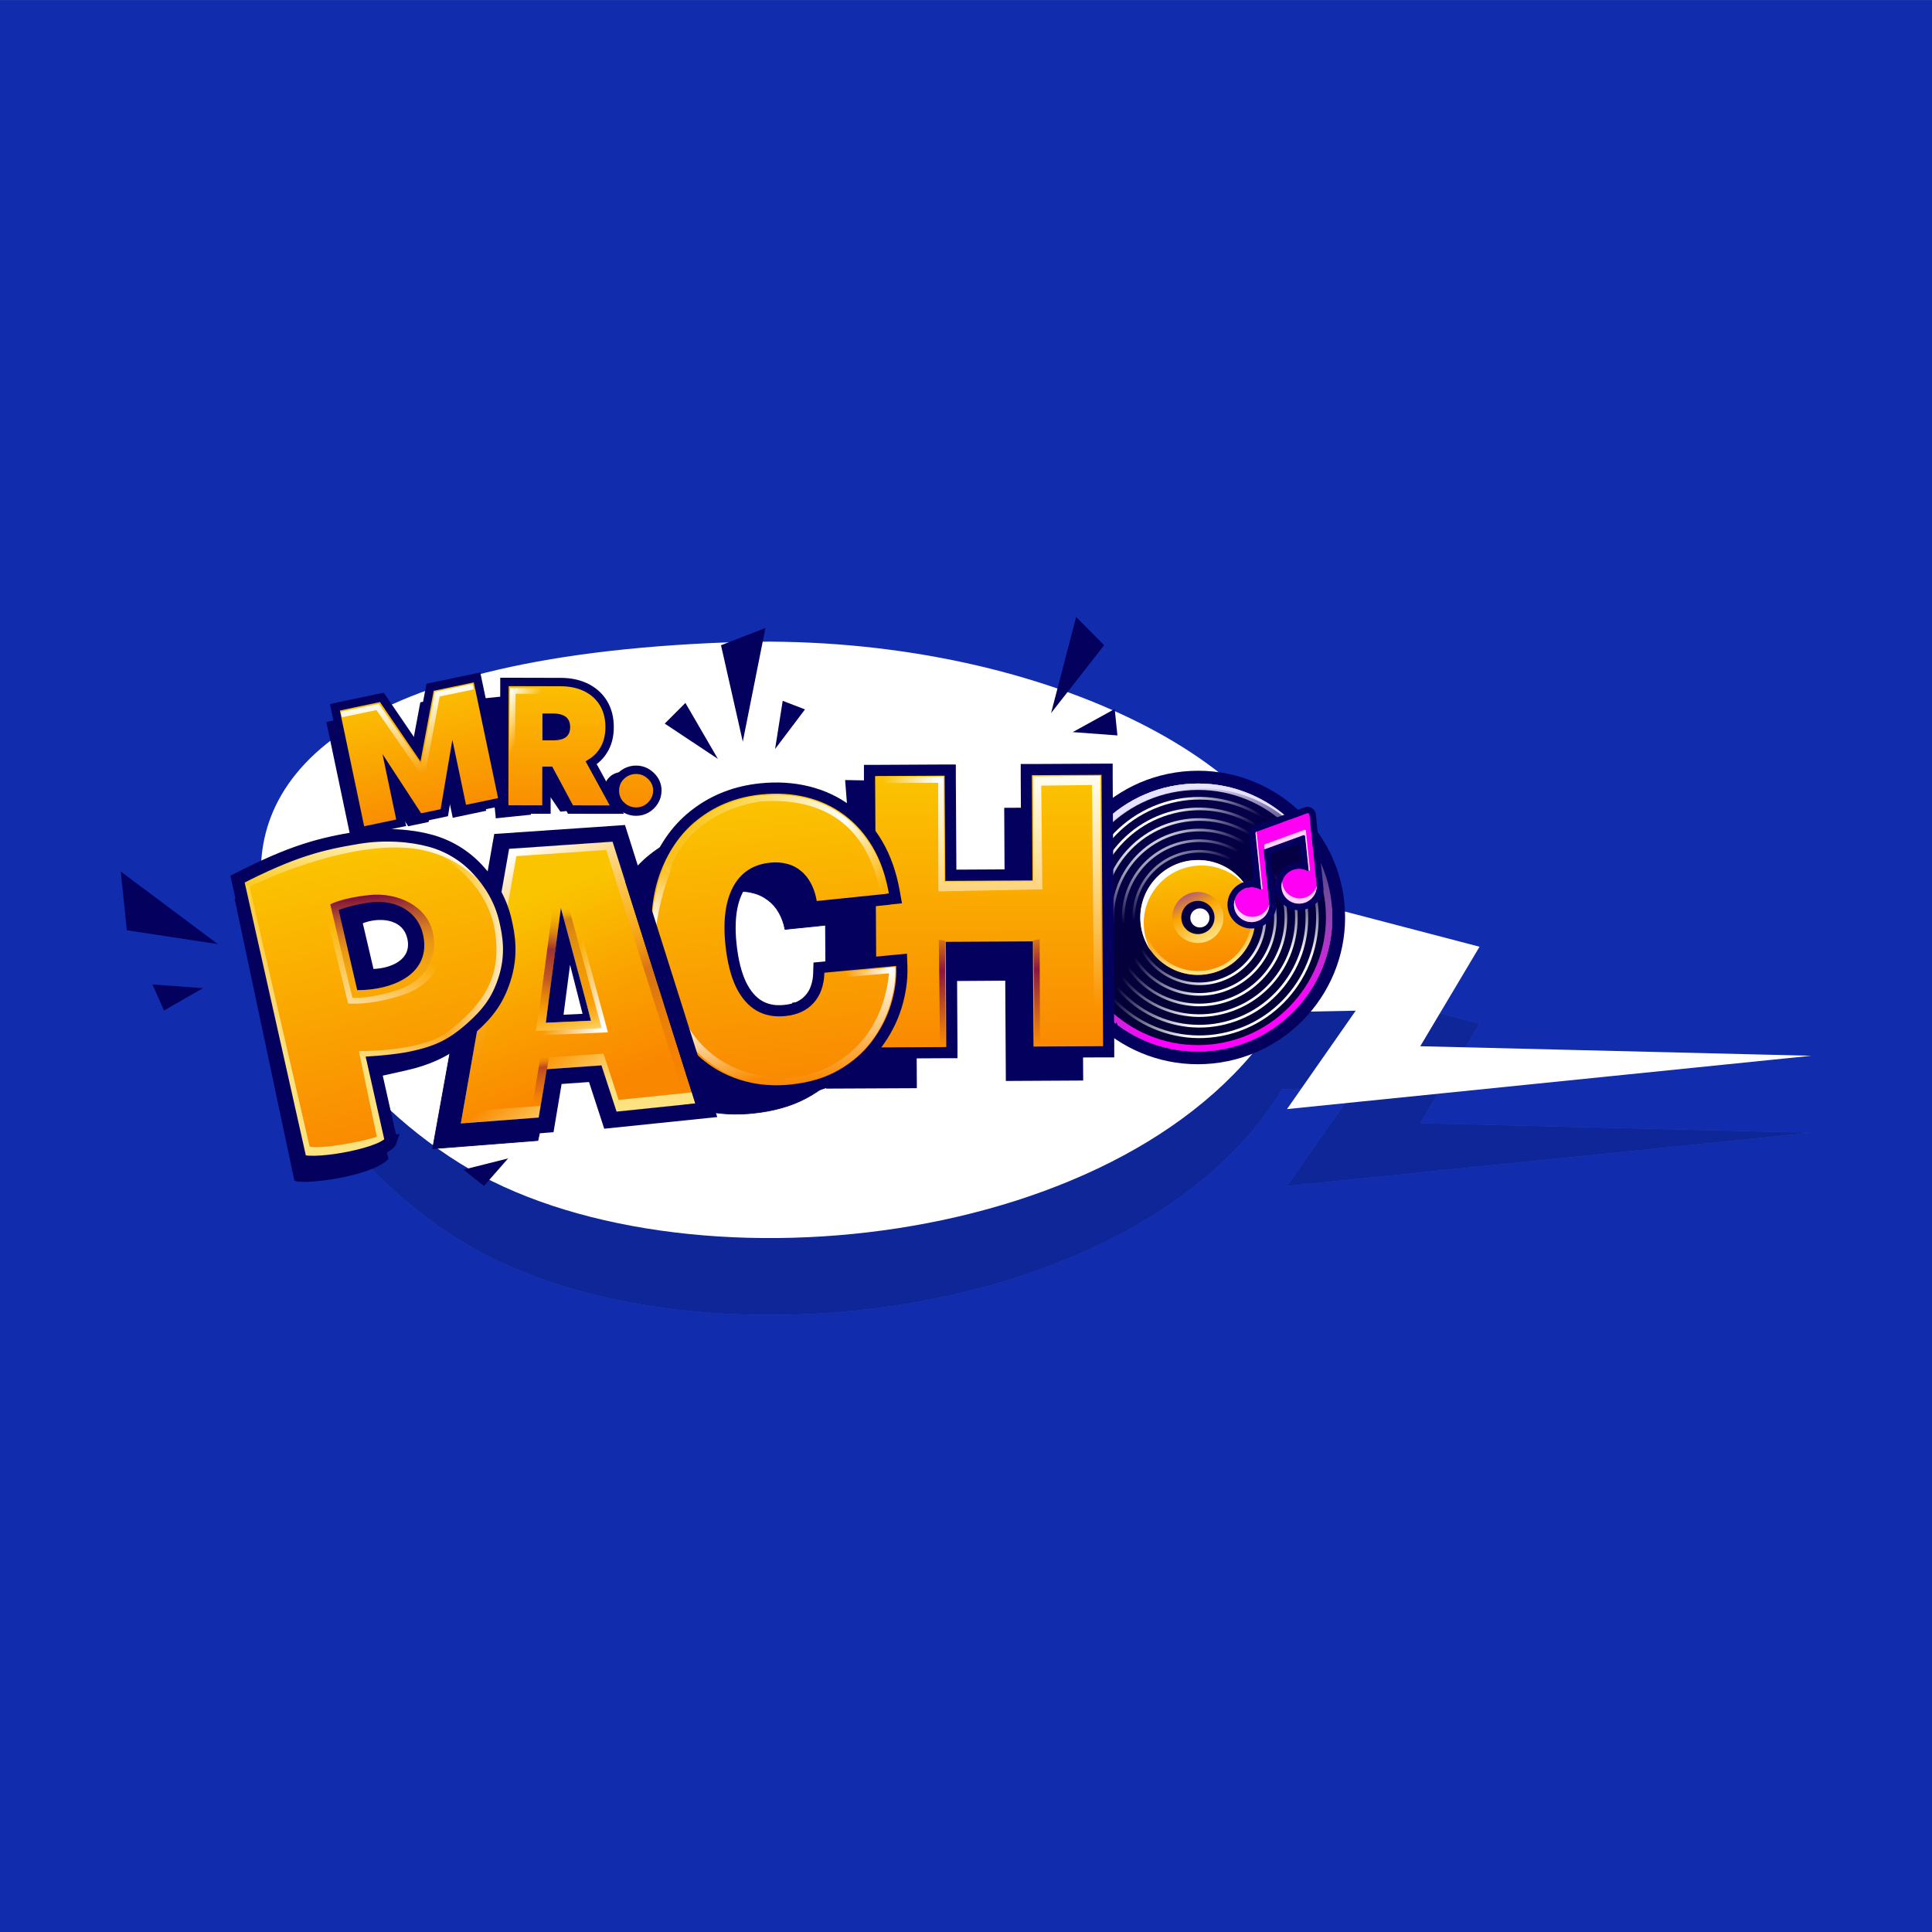 <?xml version="1.0" encoding="UTF-8"?>
<svg id="Layer_1" data-name="Layer 1" xmlns="http://www.w3.org/2000/svg" xmlns:xlink="http://www.w3.org/1999/xlink" viewBox="0 0 320 320">
  <rect x="0" y="0" width="320" height="320" fill="#808080" stroke="none"/>
  <defs>
    <style>
      .cls-1 {
        fill: url(#linear-gradient-3);
      }

      .cls-1, .cls-2, .cls-3, .cls-4, .cls-5, .cls-6, .cls-7, .cls-8, .cls-9, .cls-10, .cls-11, .cls-12, .cls-13, .cls-14, .cls-15, .cls-16, .cls-17, .cls-18, .cls-19, .cls-20, .cls-21, .cls-22, .cls-23, .cls-24, .cls-25, .cls-26, .cls-27, .cls-28 {
        fill-rule: evenodd;
      }

      .cls-2 {
        fill: url(#linear-gradient-6);
      }

      .cls-3, .cls-29 {
        fill: #fff;
      }

      .cls-4 {
        fill: url(#radial-gradient);
      }

      .cls-30 {
        stroke: url(#linear-gradient-26);
      }

      .cls-30, .cls-31 {
        stroke-width: .93px;
      }

      .cls-30, .cls-31, .cls-32, .cls-33, .cls-34, .cls-35 {
        fill: none;
      }

      .cls-31 {
        stroke: url(#linear-gradient-27);
      }

      .cls-36 {
        fill: url(#linear-gradient-5);
      }

      .cls-37 {
        fill: url(#linear-gradient-4);
      }

      .cls-38 {
        fill: url(#linear-gradient-2);
      }

      .cls-5 {
        fill: url(#radial-gradient-11);
      }

      .cls-6 {
        fill: url(#radial-gradient-10);
      }

      .cls-7 {
        fill: url(#radial-gradient-12);
      }

      .cls-39, .cls-40, .cls-41, .cls-42, .cls-28 {
        fill: #04005e;
      }

      .cls-8 {
        fill: #01001f;
      }

      .cls-32 {
        stroke-width: 2.07px;
      }

      .cls-32, .cls-43, .cls-44, .cls-45, .cls-40, .cls-46, .cls-34, .cls-35, .cls-41, .cls-42 {
        stroke: #04005e;
      }

      .cls-9 {
        fill: url(#linear-gradient-19);
        fill-opacity: .5;
      }

      .cls-43 {
        fill: url(#linear-gradient-25);
        stroke-miterlimit: 16;
      }

      .cls-43, .cls-33, .cls-46 {
        stroke-width: 1.39px;
      }

      .cls-47 {
        fill: url(#linear-gradient);
      }

      .cls-48 {
        fill: #ffd0fe;
      }

      .cls-49 {
        fill: #112dad;
      }

      .cls-44 {
        fill: url(#linear-gradient-8);
      }

      .cls-44, .cls-45 {
        stroke-width: 1.85px;
      }

      .cls-45 {
        fill: url(#linear-gradient-7);
      }

      .cls-10 {
        fill: url(#linear-gradient-18);
      }

      .cls-10, .cls-11 {
        fill-opacity: .3;
      }

      .cls-11 {
        fill: url(#linear-gradient-16);
      }

      .cls-50 {
        fill: #ff00f5;
      }

      .cls-40, .cls-35 {
        stroke-width: .12px;
      }

      .cls-51 {
        fill: url(#radial-gradient-14);
      }

      .cls-52 {
        fill: url(#radial-gradient-13);
      }

      .cls-33 {
        stroke: url(#linear-gradient-9);
      }

      .cls-46 {
        fill: url(#linear-gradient-24);
      }

      .cls-53 {
        fill: url(#linear-gradient-10);
      }

      .cls-54 {
        fill: url(#linear-gradient-11);
      }

      .cls-55 {
        fill: url(#linear-gradient-12);
      }

      .cls-56 {
        fill: url(#linear-gradient-13);
      }

      .cls-57 {
        fill: url(#linear-gradient-21);
      }

      .cls-58 {
        fill: url(#linear-gradient-20);
      }

      .cls-59 {
        fill: url(#linear-gradient-28);
      }

      .cls-60 {
        fill: url(#linear-gradient-32);
      }

      .cls-61 {
        fill: url(#linear-gradient-31);
      }

      .cls-62 {
        fill: url(#linear-gradient-30);
      }

      .cls-63 {
        fill: url(#linear-gradient-34);
      }

      .cls-64 {
        fill: url(#linear-gradient-29);
      }

      .cls-34 {
        stroke-width: .1px;
      }

      .cls-12 {
        fill: url(#linear-gradient-14);
      }

      .cls-13 {
        fill: url(#linear-gradient-22);
      }

      .cls-14 {
        fill: url(#linear-gradient-23);
      }

      .cls-15 {
        fill: url(#linear-gradient-35);
      }

      .cls-16 {
        fill: url(#linear-gradient-17);
      }

      .cls-17 {
        fill: url(#linear-gradient-36);
      }

      .cls-18 {
        fill: url(#linear-gradient-33);
      }

      .cls-19 {
        fill: url(#linear-gradient-15);
      }

      .cls-65 {
        opacity: .15;
      }

      .cls-66 {
        fill: #e5e3ff;
      }

      .cls-20 {
        fill: url(#radial-gradient-7);
      }

      .cls-21 {
        fill: url(#radial-gradient-5);
      }

      .cls-22 {
        fill: url(#radial-gradient-6);
      }

      .cls-23 {
        fill: url(#radial-gradient-4);
      }

      .cls-24 {
        fill: url(#radial-gradient-8);
      }

      .cls-25 {
        fill: url(#radial-gradient-9);
      }

      .cls-26 {
        fill: url(#radial-gradient-3);
      }

      .cls-27 {
        fill: url(#radial-gradient-2);
      }

      .cls-41 {
        stroke-width: .23px;
      }

      .cls-42 {
        stroke-width: .63px;
      }
    </style>
    <linearGradient id="linear-gradient" x1="196.14" y1="1672.11" x2="200.7" y2="1627.96" gradientTransform="translate(0 1802) scale(1 -1)" gradientUnits="userSpaceOnUse">
      <stop offset="0" stop-color="#05004a"/>
      <stop offset="1" stop-color="#030033"/>
    </linearGradient>
    <linearGradient id="linear-gradient-2" x1="197.43" y1="1659.49" x2="199.38" y2="1640.58" gradientTransform="translate(0 1802) scale(1 -1)" gradientUnits="userSpaceOnUse">
      <stop offset="0" stop-color="#fac400"/>
      <stop offset=".49" stop-color="#faa500"/>
      <stop offset="1" stop-color="#fa8700"/>
    </linearGradient>
    <linearGradient id="linear-gradient-3" x1="196.08" y1="1659.05" x2="200.32" y2="1642.59" gradientTransform="translate(0 1802) scale(1 -1)" gradientUnits="userSpaceOnUse">
      <stop offset=".58" stop-color="#fde280" stop-opacity="0"/>
      <stop offset="1" stop-color="#fde280"/>
    </linearGradient>
    <linearGradient id="linear-gradient-4" x1="195.57" y1="1655.71" x2="200.29" y2="1646.28" gradientTransform="translate(0 1802) scale(1 -1)" gradientUnits="userSpaceOnUse">
      <stop offset="0" stop-color="#832cc8"/>
      <stop offset=".48" stop-color="#faa501"/>
      <stop offset="1" stop-color="#fee280"/>
    </linearGradient>
    <radialGradient id="radial-gradient" cx="386.12" cy="1059.9" fx="386.12" fy="1059.9" r="1.19" gradientTransform="translate(60513.88 -16162.73) rotate(-121.92) scale(46.67 -56.44)" gradientUnits="userSpaceOnUse">
      <stop offset=".22" stop-color="#fff"/>
      <stop offset=".45" stop-color="#fff" stop-opacity="0"/>
    </radialGradient>
    <radialGradient id="radial-gradient-2" cx="355.9" cy="1061.9" fx="355.9" fy="1061.9" r="1.19" gradientTransform="translate(-60637.3 17085.46) rotate(58.93) scale(47.38 -57.3)" xlink:href="#radial-gradient"/>
    <radialGradient id="radial-gradient-3" cx="386.12" fx="386.12" r="1.19" xlink:href="#radial-gradient"/>
    <radialGradient id="radial-gradient-4" cx="355.9" cy="1061.9" fx="355.9" fy="1061.9" r="1.19" gradientTransform="translate(-60637.3 17085.46) rotate(58.93) scale(47.38 -57.3)" xlink:href="#radial-gradient"/>
    <radialGradient id="radial-gradient-5" cx="386.12" fx="386.12" r="1.19" xlink:href="#radial-gradient"/>
    <radialGradient id="radial-gradient-6" cx="355.9" cy="1061.9" fx="355.9" fy="1061.9" r="1.19" gradientTransform="translate(-60637.3 17085.46) rotate(58.93) scale(47.38 -57.3)" xlink:href="#radial-gradient"/>
    <radialGradient id="radial-gradient-7" cx="386.12" cy="1059.9" fx="386.12" fy="1059.9" r="1.19" xlink:href="#radial-gradient"/>
    <radialGradient id="radial-gradient-8" cx="355.9" cy="1061.9" fx="355.9" fy="1061.9" r="1.19" gradientTransform="translate(-60637.3 17085.46) rotate(58.93) scale(47.38 -57.3)" xlink:href="#radial-gradient"/>
    <radialGradient id="radial-gradient-9" cy="1059.9" fy="1059.9" r="1.19" xlink:href="#radial-gradient"/>
    <radialGradient id="radial-gradient-10" cx="355.9" cy="1061.9" fx="355.9" fy="1061.9" r="1.19" gradientTransform="translate(-60637.3 17085.46) rotate(58.93) scale(47.38 -57.3)" xlink:href="#radial-gradient"/>
    <radialGradient id="radial-gradient-11" cx="386.12" fx="386.12" r="1.19" xlink:href="#radial-gradient"/>
    <radialGradient id="radial-gradient-12" cx="355.9" cy="1061.9" fx="355.9" fy="1061.9" r="1.19" gradientTransform="translate(-60637.3 17085.46) rotate(58.93) scale(47.38 -57.3)" xlink:href="#radial-gradient"/>
    <linearGradient id="linear-gradient-5" x1="198.13" y1="1652.77" x2="198.69" y2="1647.3" xlink:href="#linear-gradient"/>
    <linearGradient id="linear-gradient-6" x1="193" y1="1671.07" x2="202.89" y2="1632.67" gradientTransform="translate(0 1802) scale(1 -1)" gradientUnits="userSpaceOnUse">
      <stop offset="0" stop-color="#e5e3ff"/>
      <stop offset=".27" stop-color="#dac9f5" stop-opacity=".37"/>
      <stop offset=".49" stop-color="#c9a2e7" stop-opacity=".44"/>
      <stop offset="1" stop-color="#f0f"/>
    </linearGradient>
    <linearGradient id="linear-gradient-7" x1="163.7" y1="1674.01" x2="163.96" y2="1628.11" gradientTransform="translate(0 1802) scale(1 -1)" gradientUnits="userSpaceOnUse">
      <stop offset="0" stop-color="#fbc401"/>
      <stop offset="1" stop-color="#fa8901"/>
    </linearGradient>
    <linearGradient id="linear-gradient-8" x1="125.52" y1="1670.19" x2="130.45" y2="1622.41" xlink:href="#linear-gradient-7"/>
    <linearGradient id="linear-gradient-9" x1="119.04" y1="1634.72" x2="121.75" y2="1622.4" gradientTransform="translate(0 1802) scale(1 -1)" gradientUnits="userSpaceOnUse">
      <stop offset="0" stop-color="#fff"/>
      <stop offset="1" stop-color="#fff" stop-opacity="0"/>
    </linearGradient>
    <linearGradient id="linear-gradient-10" x1="143.99" y1="1651.08" x2="113.71" y2="1669.04" gradientTransform="translate(0 1802) scale(1 -1)" gradientUnits="userSpaceOnUse">
      <stop offset="0" stop-color="#fff" stop-opacity="0"/>
      <stop offset=".32" stop-color="#fff"/>
      <stop offset="1" stop-color="#fff" stop-opacity="0"/>
    </linearGradient>
    <linearGradient id="linear-gradient-11" x1="138.29" y1="1640.71" x2="140.07" y2="1623.46" xlink:href="#linear-gradient-9"/>
    <linearGradient id="linear-gradient-12" x1="147.35" y1="1641.22" x2="140.02" y2="1640.67" xlink:href="#linear-gradient-9"/>
    <linearGradient id="linear-gradient-13" x1="107.48" y1="1649.3" x2="111.76" y2="1658.72" xlink:href="#linear-gradient-9"/>
    <linearGradient id="linear-gradient-14" x1="82.07" y1="1657.91" x2="97.8" y2="1614.97" gradientTransform="translate(0 1802) scale(1 -1)" gradientUnits="userSpaceOnUse">
      <stop offset=".14" stop-color="#fac400"/>
      <stop offset=".48" stop-color="#faa500"/>
      <stop offset=".86" stop-color="#fa8700"/>
    </linearGradient>
    <linearGradient id="linear-gradient-15" x1="93.43" y1="1643.22" x2="102.82" y2="1639.25" gradientTransform="translate(0 1802) scale(1 -1)" gradientUnits="userSpaceOnUse">
      <stop offset=".14" stop-color="#fff" stop-opacity="0"/>
      <stop offset="1" stop-color="#fff"/>
    </linearGradient>
    <linearGradient id="linear-gradient-16" x1="103.48" y1="1651.58" x2="115.76" y2="1618.42" gradientTransform="translate(0 1802) scale(1 -1)" gradientUnits="userSpaceOnUse">
      <stop offset="0" stop-color="#fba201" stop-opacity="0"/>
      <stop offset=".3" stop-color="#7a0049"/>
      <stop offset="1" stop-color="#fa8701" stop-opacity="0"/>
    </linearGradient>
    <linearGradient id="linear-gradient-17" x1="91.84" y1="1651.65" x2="90.12" y2="1632.49" gradientTransform="translate(0 1802) scale(1 -1)" gradientUnits="userSpaceOnUse">
      <stop offset="0" stop-color="#fba201" stop-opacity="0"/>
      <stop offset=".36" stop-color="#7a0049" stop-opacity=".72"/>
      <stop offset=".62" stop-color="#8b1240" stop-opacity=".52"/>
      <stop offset="1" stop-color="#fa8701" stop-opacity="0"/>
    </linearGradient>
    <linearGradient id="linear-gradient-18" x1="94.99" y1="1651.7" x2="97.13" y2="1632.38" gradientTransform="translate(0 1802) scale(1 -1)" gradientUnits="userSpaceOnUse">
      <stop offset="0" stop-color="#fba201" stop-opacity="0"/>
      <stop offset=".09" stop-color="#7a0049"/>
      <stop offset="1" stop-color="#fa8701" stop-opacity="0"/>
    </linearGradient>
    <linearGradient id="linear-gradient-19" x1="88.83" y1="1627.18" x2="89.98" y2="1616.51" gradientTransform="translate(0 1802) scale(1 -1)" gradientUnits="userSpaceOnUse">
      <stop offset="0" stop-color="#fba201" stop-opacity="0"/>
      <stop offset=".19" stop-color="#7a0049"/>
      <stop offset=".54" stop-color="#b0392b" stop-opacity=".57"/>
      <stop offset=".81" stop-color="#fa8701" stop-opacity="0"/>
    </linearGradient>
    <linearGradient id="linear-gradient-20" x1="81.09" y1="1619.56" x2="88.2" y2="1611.26" gradientTransform="translate(0 1802) scale(1 -1)" gradientUnits="userSpaceOnUse">
      <stop offset="0" stop-color="#fde280" stop-opacity="0"/>
      <stop offset="1" stop-color="#fde280"/>
    </linearGradient>
    <linearGradient id="linear-gradient-21" x1="95.19" y1="1631.63" x2="102.29" y2="1623.33" xlink:href="#linear-gradient-20"/>
    <linearGradient id="linear-gradient-22" x1="78.63" y1="1656.8" x2="100.69" y2="1619.14" gradientTransform="translate(0 1802) scale(1 -1)" gradientUnits="userSpaceOnUse">
      <stop offset="0" stop-color="#fff"/>
      <stop offset=".7" stop-color="#fa8701" stop-opacity="0"/>
    </linearGradient>
    <linearGradient id="linear-gradient-23" x1="92.4" y1="1639.83" x2="94.55" y2="1629.84" gradientTransform="translate(0 1802) scale(1 -1)" gradientUnits="userSpaceOnUse">
      <stop offset="0" stop-color="#faa101" stop-opacity="0"/>
      <stop offset=".29" stop-color="#faa401" stop-opacity="0"/>
      <stop offset="1" stop-color="#fde280"/>
    </linearGradient>
    <linearGradient id="linear-gradient-24" x1="96.25" y1="1688.17" x2="96.21" y2="1668.41" gradientTransform="translate(0 1802) scale(1 -1)" gradientUnits="userSpaceOnUse">
      <stop offset="0" stop-color="#fbbe02"/>
      <stop offset="1" stop-color="#fa8e02"/>
    </linearGradient>
    <linearGradient id="linear-gradient-25" x1="67.4" y1="1686.51" x2="71.37" y2="1667.61" xlink:href="#linear-gradient-24"/>
    <linearGradient id="linear-gradient-26" x1="67.27" y1="1686.98" x2="69.71" y2="1673.85" xlink:href="#linear-gradient-9"/>
    <linearGradient id="linear-gradient-27" x1="81.75" y1="1682.02" x2="85.97" y2="1679.93" xlink:href="#linear-gradient-9"/>
    <linearGradient id="linear-gradient-28" x1="168.59" y1="1675.34" x2="169.46" y2="1635.1" xlink:href="#linear-gradient-9"/>
    <linearGradient id="linear-gradient-29" x1="155.26" y1="1672.69" x2="146.18" y2="1672.99" xlink:href="#linear-gradient-9"/>
    <linearGradient id="linear-gradient-30" x1="155.21" y1="1646.33" x2="157" y2="1629.04" gradientTransform="translate(0 1802) scale(1 -1)" gradientUnits="userSpaceOnUse">
      <stop offset="0" stop-color="#8b1640" stop-opacity=".31"/>
      <stop offset=".3" stop-color="#8b1640"/>
      <stop offset="1" stop-color="#8b1640" stop-opacity="0"/>
    </linearGradient>
    <linearGradient id="linear-gradient-31" x1="171.52" y1="1646.55" x2="172.04" y2="1629.13" gradientTransform="translate(0 1802) scale(1 -1)" gradientUnits="userSpaceOnUse">
      <stop offset="0" stop-color="#8b1640" stop-opacity=".28"/>
      <stop offset=".29" stop-color="#8b1640"/>
      <stop offset="1" stop-color="#8b1640" stop-opacity="0"/>
    </linearGradient>
    <linearGradient id="linear-gradient-32" x1="59.28" y1="1661.81" x2="70.12" y2="1613.57" xlink:href="#linear-gradient-7"/>
    <linearGradient id="linear-gradient-33" x1="68.04" y1="1666.55" x2="56.96" y2="1643.94" xlink:href="#linear-gradient-9"/>
    <linearGradient id="linear-gradient-34" x1="87.18" y1="1644.26" x2="72.4" y2="1645" xlink:href="#linear-gradient-9"/>
    <radialGradient id="radial-gradient-13" cx="386.45" cy="1076.13" fx="386.45" fy="1076.13" r="1.19" gradientTransform="translate(25051.34 16130.67) rotate(-89.29) scale(40.44 -23.41)" gradientUnits="userSpaceOnUse">
      <stop offset=".41" stop-color="#fde280"/>
      <stop offset="1" stop-color="#fff2c4" stop-opacity=".31"/>
    </radialGradient>
    <radialGradient id="radial-gradient-14" cx="386.45" cy="1076.56" fx="386.45" fy="1076.56" r="1.19" gradientTransform="translate(24349.49 16121.93) rotate(-89.29) scale(40.44 -22.75)" gradientUnits="userSpaceOnUse">
      <stop offset=".32" stop-color="#fde280"/>
      <stop offset="1" stop-color="#fff2c4" stop-opacity="0"/>
    </radialGradient>
    <linearGradient id="linear-gradient-35" x1="55.15" y1="1628.76" x2="62.42" y2="1646.23" xlink:href="#linear-gradient-9"/>
    <linearGradient id="linear-gradient-36" x1="62.8" y1="1654" x2="64.51" y2="1637.39" gradientTransform="translate(0 1802) scale(1 -1)" gradientUnits="userSpaceOnUse">
      <stop offset="0" stop-color="#7b0c3b"/>
      <stop offset=".51" stop-color="#ba4d4d" stop-opacity=".29"/>
      <stop offset="1" stop-color="#ccb375" stop-opacity="0"/>
    </linearGradient>
  </defs>
  <rect class="cls-49" y=".01" width="320" height="320"/>
  <g>
    <g class="cls-65">
      <path class="cls-3" d="M300,187.62l-64.76-1.58,9.82-16.48-28.52-7.46c-3.91-24-46.82-44.73-95.61-42.97-66.06,2.38-81.08,23.78-77.13,43.79,2.2,11.13,12.61,30.24,32.48,42.57,35.96,22.31,112.05,14.52,136.11-25.11l12.16-.24-11.38,16.3s86.83-8.83,86.83-8.83Z"/>
      <path class="cls-8" d="M300,187.62l-64.76-1.58,9.82-16.48-28.52-7.46c-3.91-24-46.82-44.73-95.61-42.97-66.06,2.38-81.08,23.78-77.13,43.79,2.2,11.13,12.61,30.24,32.48,42.57,35.96,22.31,112.05,14.52,136.11-25.11l12.16-.24-11.38,16.3s86.83-8.83,86.83-8.83Z"/>
    </g>
    <path class="cls-3" d="M300,174.87l-64.76-1.58,9.82-16.48-28.52-7.46c-3.91-24-46.82-44.73-95.61-42.97-66.06,2.38-81.08,23.78-77.13,43.79,2.2,11.13,12.61,30.24,32.48,42.58,35.96,22.31,112.05,14.52,136.11-25.11l12.16-.24-11.38,16.3,86.83-8.83h0Z"/>
    <path class="cls-28" d="M222.66,149.46c1.38,13.35-8.36,25.29-21.75,26.68-13.39,1.38-25.37-8.32-26.74-21.67-1.38-13.35,8.36-25.29,21.75-26.68,13.39-1.38,25.37,8.32,26.74,21.67ZM200.69,174.04c12.23-1.26,21.12-12.17,19.86-24.36-1.26-12.19-12.19-21.05-24.42-19.78-12.23,1.26-21.12,12.17-19.86,24.36,1.26,12.19,12.19,21.05,24.42,19.79h0Z"/>
    <path class="cls-47" d="M200.7,174.04c12.23-1.26,21.12-12.17,19.86-24.36-1.26-12.19-12.19-21.05-24.42-19.78-12.23,1.26-21.12,12.17-19.86,24.36,1.26,12.19,12.19,21.05,24.42,19.78h0Z"/>
    <path class="cls-38" d="M199.38,161.42c5.24-.54,9.05-5.22,8.51-10.44-.54-5.22-5.22-9.02-10.46-8.48-5.24.54-9.05,5.22-8.51,10.44.54,5.22,5.23,9.02,10.47,8.48Z"/>
    <path class="cls-1" d="M199.32,160.79c4.89-.5,8.45-4.87,7.94-9.74-.5-4.88-4.88-8.42-9.77-7.92-4.89.51-8.45,4.87-7.94,9.74.5,4.88,4.88,8.42,9.77,7.91ZM199.38,161.42c5.24-.54,9.05-5.22,8.51-10.44-.54-5.22-5.23-9.02-10.47-8.48-5.24.54-9.05,5.22-8.51,10.44.54,5.22,5.23,9.02,10.47,8.48Z"/>
    <path class="cls-37" d="M198.84,156.17c2.33-.24,4.02-2.31,3.78-4.64-.24-2.33-2.33-4.01-4.65-3.77-2.33.24-4.02,2.31-3.78,4.64.24,2.32,2.33,4.01,4.65,3.77h0Z"/>
    <path class="cls-4" d="M193.06,133.27c-10.22,3.11-16.01,14.01-12.92,24.33,3.09,10.33,13.88,16.18,24.1,13.07,10.22-3.11,16.01-14.01,12.92-24.33-3.09-10.33-13.88-16.18-24.1-13.07ZM179.72,157.73c-3.16-10.56,2.76-21.7,13.21-24.88,10.45-3.18,21.49,2.8,24.64,13.36,3.16,10.56-2.76,21.7-13.21,24.88-10.45,3.18-21.49-2.8-24.64-13.36h0Z"/>
    <path class="cls-27" d="M193.06,133.27c-10.22,3.11-16.01,14.01-12.92,24.33,3.09,10.33,13.88,16.18,24.1,13.07,10.22-3.11,16.01-14.01,12.92-24.33-3.09-10.33-13.88-16.18-24.1-13.07ZM179.72,157.73c-3.16-10.56,2.76-21.7,13.21-24.88,10.45-3.18,21.49,2.8,24.64,13.36,3.16,10.56-2.76,21.7-13.21,24.88-10.45,3.18-21.49-2.8-24.64-13.36h0Z"/>
    <path class="cls-26" d="M193.56,134.95c-9.31,2.83-14.57,12.75-11.76,22.15,2.81,9.4,12.63,14.72,21.93,11.89,9.3-2.83,14.57-12.75,11.76-22.14-2.81-9.4-12.63-14.72-21.93-11.89h0ZM181.38,157.23c-2.88-9.63,2.52-19.79,12.05-22.69,9.53-2.9,19.6,2.55,22.48,12.19,2.88,9.63-2.52,19.79-12.05,22.69-9.53,2.9-19.6-2.55-22.48-12.19Z"/>
    <path class="cls-23" d="M193.56,134.95c-9.31,2.83-14.57,12.75-11.76,22.15,2.81,9.4,12.63,14.72,21.93,11.89,9.3-2.83,14.57-12.75,11.76-22.14-2.81-9.4-12.63-14.72-21.93-11.89h0ZM181.38,157.23c-2.88-9.63,2.52-19.79,12.05-22.69,9.53-2.9,19.6,2.55,22.48,12.19,2.88,9.63-2.52,19.79-12.05,22.69-9.53,2.9-19.6-2.55-22.48-12.19Z"/>
    <path class="cls-21" d="M194.06,136.64c-8.39,2.55-13.13,11.49-10.6,19.96,2.53,8.47,11.38,13.27,19.77,10.72,8.39-2.55,13.13-11.49,10.6-19.96s-11.38-13.27-19.77-10.72ZM183.04,156.72c-2.6-8.7,2.27-17.88,10.89-20.5,8.62-2.62,17.71,2.31,20.31,11.01,2.6,8.7-2.27,17.88-10.89,20.5-8.62,2.62-17.71-2.31-20.31-11.01h0Z"/>
    <path class="cls-22" d="M194.06,136.64c-8.39,2.55-13.13,11.49-10.6,19.96,2.53,8.47,11.38,13.27,19.77,10.72,8.39-2.55,13.13-11.49,10.6-19.96s-11.38-13.27-19.77-10.72ZM183.04,156.72c-2.6-8.7,2.27-17.88,10.89-20.5,8.62-2.62,17.71,2.31,20.31,11.01,2.6,8.7-2.27,17.88-10.89,20.5-8.62,2.62-17.71-2.31-20.31-11.01h0Z"/>
    <path class="cls-20" d="M194.56,138.32c-7.47,2.27-11.69,10.23-9.44,17.77s10.13,11.81,17.6,9.54c7.47-2.27,11.69-10.23,9.44-17.77-2.25-7.54-10.14-11.81-17.6-9.54ZM184.71,156.21c-2.32-7.77,2.03-15.97,9.73-18.32,7.7-2.34,15.82,2.06,18.14,9.84,2.32,7.78-2.03,15.98-9.73,18.32-7.7,2.34-15.82-2.06-18.14-9.84h0Z"/>
    <path class="cls-24" d="M194.56,138.32c-7.47,2.27-11.69,10.23-9.44,17.77s10.13,11.81,17.6,9.54c7.47-2.27,11.69-10.23,9.44-17.77-2.25-7.54-10.14-11.81-17.6-9.54ZM184.71,156.21c-2.32-7.77,2.03-15.97,9.73-18.32,7.7-2.34,15.82,2.06,18.14,9.84,2.32,7.78-2.03,15.98-9.73,18.32-7.7,2.34-15.82-2.06-18.14-9.84h0Z"/>
    <path class="cls-25" d="M195.07,140c-6.55,1.99-10.25,8.97-8.28,15.58,1.98,6.61,8.89,10.36,15.44,8.37s10.25-8.97,8.28-15.58-8.89-10.36-15.44-8.37ZM186.37,155.71c-2.05-6.85,1.79-14.07,8.57-16.13,6.78-2.06,13.93,1.82,15.98,8.66,2.05,6.85-1.79,14.07-8.57,16.13-6.78,2.06-13.93-1.82-15.98-8.66Z"/>
    <path class="cls-6" d="M195.07,140c-6.55,1.99-10.25,8.97-8.28,15.58,1.98,6.61,8.89,10.36,15.44,8.37s10.25-8.97,8.28-15.58-8.89-10.36-15.44-8.37ZM186.37,155.71c-2.05-6.85,1.79-14.07,8.57-16.13,6.78-2.06,13.93,1.82,15.98,8.66,2.05,6.85-1.79,14.07-8.57,16.13-6.78,2.06-13.93-1.82-15.98-8.66Z"/>
    <path class="cls-5" d="M195.57,141.68c-5.63,1.71-8.81,7.71-7.12,13.4,1.7,5.69,7.64,8.91,13.27,7.19,5.63-1.71,8.81-7.71,7.11-13.4-1.7-5.69-7.64-8.91-13.27-7.19h0ZM188.04,155.2c-1.77-5.92,1.55-12.16,7.41-13.94,5.86-1.78,12.04,1.57,13.81,7.49,1.77,5.92-1.55,12.16-7.4,13.94-5.86,1.78-12.04-1.57-13.81-7.49h0Z"/>
    <path class="cls-7" d="M195.57,141.68c-5.63,1.71-8.81,7.71-7.12,13.4,1.7,5.69,7.64,8.91,13.27,7.19,5.63-1.71,8.81-7.71,7.11-13.4-1.7-5.69-7.64-8.91-13.27-7.19h0ZM188.04,155.2c-1.77-5.92,1.55-12.16,7.41-13.94,5.86-1.78,12.04,1.57,13.81,7.49,1.77,5.92-1.55,12.16-7.4,13.94-5.86,1.78-12.04-1.57-13.81-7.49h0Z"/>
    <path class="cls-36" d="M198.69,154.7c1.51-.15,2.61-1.5,2.46-3.02-.16-1.51-1.51-2.61-3.02-2.45-1.51.15-2.61,1.5-2.46,3.02.16,1.51,1.51,2.61,3.02,2.45,0,0,0,0,0,0Z"/>
    <path class="cls-29" d="M198.9,153.61c.87-.09,1.51-.87,1.42-1.74,0,0,0,0,0,0-.09-.87-.87-1.5-1.74-1.41,0,0,0,0,0,0-.87.09-1.51.87-1.42,1.74,0,0,0,0,0,0,.09.87.87,1.5,1.74,1.41,0,0,0,0,0,0Z"/>
    <path class="cls-29" d="M190.65,157.55c-.63-1.13-1.03-2.38-1.16-3.68-.54-5.24,3.28-9.92,8.53-10.47,3.41-.35,6.75,1.14,8.75,3.93-1.87-3.33-5.53-5.22-9.32-4.83-5.25.54-9.07,5.23-8.53,10.47.17,1.65.77,3.23,1.73,4.57Z"/>
    <path class="cls-2" d="M200.59,172.99c11.64-1.2,20.11-11.59,18.92-23.2-1.2-11.61-11.61-20.04-23.26-18.84-11.65,1.2-20.11,11.59-18.92,23.2,1.2,11.61,11.61,20.04,23.26,18.84h0ZM200.7,174.04c12.23-1.26,21.12-12.17,19.86-24.36-1.26-12.19-12.19-21.05-24.42-19.78-12.23,1.26-21.12,12.17-19.86,24.36,1.26,12.19,12.19,21.05,24.42,19.78h0Z"/>
    <path class="cls-66" d="M217.46,140.46c-4.59-6.87-12.6-10.63-20.82-9.77-12.23,1.26-21.12,12.17-19.86,24.36.33,3.26,1.39,6.41,3.09,9.22-2-2.99-3.24-6.43-3.6-10.01-1.26-12.19,7.63-23.09,19.86-24.36,8.55-.89,16.85,3.22,21.33,10.57h0Z"/>
    <path class="cls-50" d="M216.9,134.96c-.02-.17-.17-.3-.35-.28-.03,0-.05,0-.08.02l-8.31,3.03c-.14.05-.22.18-.21.33l.94,9.13c0,.09-.09.15-.17.11-.52-.28-1.12-.4-1.71-.34-1.61.17-2.78,1.59-2.62,3.18s1.6,2.75,3.21,2.58c1.61-.17,2.78-1.59,2.62-3.18v-.08s0,0,0,0l-.89-8.57c0-.1.05-.19.14-.22l6.41-2.33c.11-.04.23.01.27.12,0,.02.01.04.01.05l.58,5.62c0,.09-.09.15-.17.11-.52-.28-1.12-.4-1.71-.34-1.61.17-2.78,1.59-2.62,3.18.17,1.59,1.6,2.75,3.21,2.58,1.61-.17,2.78-1.59,2.62-3.18v-.04s0-.03,0-.04h0l-1.18-11.43h0Z"/>
    <path class="cls-28" d="M210.22,149.45h0v.08s.02.08.02.08c.12,1.56-1.04,2.94-2.63,3.1-1.61.17-3.05-.99-3.21-2.58-.16-1.59,1.01-3.02,2.62-3.18.59-.06,1.19.06,1.71.34.08.04.18-.02.17-.11l-.94-9.13c-.02-.14.07-.28.21-.33l8.31-3.03c.19-.07.4.06.43.26l1.18,11.43h0s0,.03,0,.05v.04s.01.08.01.08c.12,1.56-1.04,2.94-2.63,3.1-1.61.17-3.05-.99-3.21-2.58-.17-1.59,1.01-3.02,2.62-3.18.26-.03.53-.02.79.02h.05c.31.06.6.17.87.31.08.04.18-.02.17-.11l-.58-5.62c-.01-.12-.12-.2-.23-.19-.02,0-.03,0-.05.01l-6.41,2.33c-.09.03-.15.12-.14.22l.89,8.57h0ZM215.55,142.83l-.33-3.14-4.77,1.74.93,8.96c-.26,1.75-1.82,3.18-3.67,3.38-2.18.23-4.15-1.34-4.38-3.52-.23-2.18,1.38-4.12,3.56-4.34.27-.03.53-.03.79,0l-.8-7.73c-.06-.63.31-1.22.9-1.43l8.31-3.03c.71-.26,1.51.11,1.77.82.04.11.06.22.08.33l1.29,12.48c-.26,1.75-1.82,3.18-3.66,3.38-2.19.23-4.15-1.34-4.38-3.52-.23-2.18,1.38-4.12,3.57-4.34.27-.03.53-.03.79,0Z"/>
    <path class="cls-48" d="M208.13,137.73c-.12.06-.19.19-.18.32l.95,9.2.04.02c.08.04.18-.02.17-.11l-.98-9.43h0ZM204.51,149c-.11.36-.15.74-.11,1.13.17,1.59,1.6,2.75,3.21,2.58,1.52-.16,2.65-1.44,2.63-2.92-.35,1.13-1.34,1.94-2.51,2.05-1.61.17-3.05-.99-3.21-2.58,0-.09-.01-.18-.02-.27h0ZM209.45,140.67l6.44-2.34c.11-.04.23.02.27.13,0,.02,0,.03.01.05l.59,5.68.04.02c.08.04.18-.02.17-.11l-.67-6.46c-.01-.12-.12-.2-.23-.19-.02,0-.03,0-.05.01l-6.49,2.36c-.09.03-.15.12-.14.22l.07.62ZM212.36,145.94c0,.09,0,.18.02.27.16,1.59,1.6,2.75,3.21,2.58,1.17-.12,2.16-.93,2.51-2.05,0,1.51-1.14,2.77-2.63,2.92-1.61.17-3.05-.99-3.21-2.58-.04-.39,0-.78.11-1.13h0Z"/>
    <path class="cls-39" d="M136.83,180.31l-.27-46.34,12.81-.07.1,18.35,16.96-.1-.1-18.35,12.81-.07.27,45.24-12.81.07-.1-16.61-14.74.1.1,17.71s-15.03.07-15.03.07Z"/>
    <path class="cls-39" d="M142.72,152.62l-12.7,1.31c-.2-1.05-.54-1.98-1.02-2.8-.45-.81-1.07-1.51-1.81-2.06-.76-.58-1.63-.99-2.56-1.2-.98-.25-2.07-.31-3.27-.19-2.1.22-3.83.91-5.18,2.09-1.34,1.17-2.28,2.76-2.83,4.75-.54,1.99-.67,4.33-.39,7.01.29,2.84.91,5.17,1.86,7.01.96,1.82,2.21,3.14,3.75,3.96,1.54.8,3.32,1.1,5.35.89,1.16-.12,2.18-.37,3.06-.75.84-.37,1.61-.89,2.25-1.54.62-.63,1.11-1.37,1.44-2.18.36-.89.56-1.83.6-2.78l12.71-1.22c.05,1.98-.29,4.03-1.03,6.17-.74,2.12-1.89,4.13-3.45,6.03-1.55,1.88-3.55,3.48-5.99,4.78-2.44,1.3-5.36,2.13-8.74,2.48-4.23.44-8.13-.08-11.68-1.56-3.54-1.48-6.46-3.89-8.78-7.23-2.3-3.34-3.72-7.58-4.25-12.71-.53-5.16,0-9.6,1.63-13.34,1.62-3.75,4.01-6.7,7.19-8.86,3.17-2.17,6.83-3.47,10.98-3.9,2.91-.3,5.63-.18,8.16.37,2.53.55,4.8,1.49,6.8,2.84,2,1.33,3.69,3.06,5.04,5.17,1.36,2.12,2.3,4.6,2.84,7.46Z"/>
    <path class="cls-35" d="M142.72,152.62l-12.7,1.31c-.2-1.05-.54-1.98-1.02-2.8-.45-.81-1.07-1.51-1.81-2.06-.76-.58-1.63-.99-2.56-1.2-.98-.25-2.07-.31-3.27-.19-2.1.22-3.83.91-5.18,2.09-1.34,1.17-2.28,2.76-2.83,4.75-.54,1.99-.67,4.33-.39,7.01.29,2.84.91,5.17,1.86,7.01.96,1.82,2.21,3.14,3.75,3.96,1.54.8,3.32,1.1,5.35.89,1.16-.12,2.18-.37,3.06-.75.84-.37,1.61-.89,2.25-1.54.62-.63,1.11-1.37,1.44-2.18.36-.89.56-1.83.6-2.78l12.71-1.22c.05,1.98-.29,4.03-1.03,6.17-.74,2.12-1.89,4.13-3.45,6.03-1.55,1.88-3.55,3.48-5.99,4.78-2.44,1.3-5.36,2.13-8.74,2.48-4.23.44-8.13-.08-11.68-1.56-3.54-1.48-6.46-3.89-8.78-7.23-2.3-3.34-3.72-7.58-4.25-12.71-.53-5.16,0-9.6,1.63-13.34,1.62-3.75,4.01-6.7,7.19-8.86,3.17-2.17,6.83-3.47,10.98-3.9,2.91-.3,5.63-.18,8.16.37,2.53.55,4.8,1.49,6.8,2.84,2,1.33,3.69,3.06,5.04,5.17,1.36,2.12,2.3,4.6,2.84,7.46Z"/>
    <path class="cls-45" d="M144.29,173.31v1.1s1.1,0,1.1,0l11.17-.06h1.1s0-1.11,0-1.11l-.09-16.32,12.59-.07.09,16.32v1.1s1.11,0,1.11,0l11.17-.06h1.1s0-1.11,0-1.11l-.26-44.59v-1.1s-1.11,0-1.11,0l-11.17.06h-1.1s0,1.11,0,1.11l.09,16.32-12.59.07-.1-16.32v-1.1s-1.1,0-1.1,0l-11.17.06h-1.1s0,1.1,0,1.1l.26,44.59h0Z"/>
    <path class="cls-44" d="M147.13,148.92l1.18-.12-.21-1.17c-.54-2.97-1.46-5.59-2.79-7.85-1.32-2.25-2.97-4.1-4.93-5.55-1.96-1.46-4.17-2.49-6.62-3.09-2.45-.6-5.06-.76-7.82-.47-3.96.41-7.47,1.74-10.51,4.01-3.06,2.27-5.33,5.38-6.84,9.29-1.52,3.93-1.97,8.55-1.43,13.84.54,5.26,1.91,9.69,4.15,13.24h0c2.24,3.53,5.08,6.12,8.53,7.73h0c3.45,1.6,7.2,2.19,11.23,1.77,3.2-.33,6-1.17,8.37-2.54,2.33-1.35,4.25-3.02,5.75-5.02,1.48-1.98,2.57-4.09,3.26-6.33h0c.68-2.23.99-4.41.92-6.52l-.04-1.17-1.16.11-11.57,1.1-.96.09-.03.97c-.02.83-.17,1.65-.45,2.43h0c-.24.68-.6,1.29-1.08,1.82-.45.51-1.01.93-1.69,1.26-.67.31-1.48.53-2.43.62-1.65.17-3.03-.11-4.21-.79-1.18-.7-2.2-1.84-3.02-3.52-.81-1.7-1.37-3.91-1.66-6.67-.27-2.6-.17-4.81.27-6.65.45-1.83,1.2-3.21,2.23-4.19,1.02-.97,2.35-1.57,4.05-1.74.98-.1,1.83-.03,2.57.18h0s0,0,0,0c.71.18,1.36.53,1.92,1h0s0,.02,0,.02c.56.46,1.02,1.03,1.39,1.73h0s0,.01,0,.01c.38.71.67,1.54.84,2.49l.18,1,1.01-.1,11.56-1.19h0Z"/>
    <path class="cls-33" d="M112.34,167.83c.78,3.73,6.56,11.25,16.67,11.25"/>
    <path class="cls-53" d="M126.29,131.73c14.79-1.25,20.17,10.32,20.72,16.09l-1.16.12c-2.47-12.52-10.82-15.87-20.08-15.19-10.47,1.85-14.16,8.62-15.01,11.84l-.99-.86c3.49-9.03,12.46-11.74,16.51-12Z"/>
    <path class="cls-54" d="M148.29,160.16l-.95.09c-1.05,14.54-12.27,18.32-17.38,18.34l.1.96c14.55-.84,18.54-13.21,18.23-19.39h0Z"/>
    <path class="cls-55" d="M136.55,161.25l11.75-1.1-1.04,1.06-10.61.92-.09-.89h0Z"/>
    <path class="cls-56" d="M114.1,137.41c-4.55,4.06-5.98,11.6-6.13,14.86l.65,1.59c1.26-9.25,4.65-14.27,6.19-15.63,0,0-.71-.83-.71-.83Z"/>
    <path class="cls-39" d="M139.98,129.2l3.46.06.16,6.2-3.21-.98-.41-5.27h0Z"/>
    <path class="cls-12" d="M76.33,186.06l7.99-45.48,17.14-1.17,13.7,43.36-13.04,1.35-2.5-7.66-9.05.63-1.34,8-12.89.97h0ZM90.4,169.4l7.54-.32-5.03-18.71s-2.51,19.03-2.51,19.03Z"/>
    <path class="cls-19" d="M87.83,171.54l3.81-27.87,1.67-.07,7.38,27.39-12.86.55ZM99.61,170.25l-7.13-26.48-3.68,26.94,10.81-.46h0Z"/>
    <path class="cls-11" d="M113.73,182.95l-11.95-37.87,1.32-.52,11.95,37.87-1.32.52Z"/>
    <path class="cls-16" d="M89.06,169.12l2.52-19,1.34.33-2.52,19-1.34-.33Z"/>
    <path class="cls-10" d="M97.85,168.9l-5.06-18.69,1.37-.13,5.06,18.69-1.37.13Z"/>
    <path class="cls-9" d="M90.94,175.15l-1.68,9.98-1.4-.22,1.68-9.98,1.4.22Z"/>
    <path class="cls-58" d="M76.68,184.13l-.34,1.93,12.89-.97.32-1.93-12.88.97h0Z"/>
    <path class="cls-57" d="M90.58,177.09l9.05-.63,2.5,7.66,13.04-1.35-.58-1.84-12.13,1.25-2.5-7.66-9.05.63s-.32,1.93-.32,1.93Z"/>
    <path class="cls-13" d="M99.62,176.46l2.5,7.66,13.04-1.35-13.7-43.36-17.14,1.18-7.99,45.48,12.89-.97,1.34-8,9.05-.63h0ZM87.99,183.87l1.34-8.01,11.31-.79,2.48,7.62,10.2-1.05-12.91-40.86-14.88,1.02-7.52,42.82,9.97-.75h0Z"/>
    <path class="cls-28" d="M72.94,188.94l8.92-50.81,21.66-1.48,15.28,48.37-18.72,1.93-2.52-7.73-4.54.32-1.34,7.99-18.75,1.42h0ZM90.57,177.09l9.05-.63,2.5,7.66,13.04-1.35-6.85-21.68-6.85-21.68-17.14,1.18-7.99,45.48,12.89-.97,1.34-8h0ZM97.93,169.09l-5.03-18.71-2.51,19.03,7.54-.32h0ZM93.62,166.66l.74-.03-.49-1.83s-.25,1.86-.25,1.86Z"/>
    <path class="cls-3" d="M93.34,168.07l3.15-.15-2.07-8.12-1.08,8.27h0Z"/>
    <path class="cls-14" d="M97.4,161.78l2.23,8.48-10.87.5.77-5.37,1.41.19-.55,3.8,7.47-.34-1.83-6.97,1.38-.29Z"/>
    <path class="cls-41" d="M82.21,135.27v.14s.15-.01.15-.01l5.31-.55h.14s-.01-.15-.01-.15l-.65-6.25,1.62-.17,4.05,5.96.05.07h.08s5.77-.6,5.77-.6l.23-.02-.13-.19-4.64-6.69c.89-.56,1.62-1.34,2.1-2.28.54-1.04.73-2.27.59-3.68-.14-1.39-.58-2.57-1.3-3.51-.72-.94-1.67-1.62-2.84-2.04-1.17-.42-2.49-.55-3.95-.4l-8.44.87h-.14s.01.15.01.15c0,0,2,19.35,2,19.35ZM88.43,123.91l-1.74.18-.46-4.41,1.74-.18c.61-.06,1.14-.03,1.57.09h0c.4.09.76.31,1.03.62h0c.25.3.41.7.47,1.24.05.53-.02.96-.21,1.29h0c-.18.34-.48.6-.88.79-.41.19-.91.32-1.53.38h0ZM101.22,132.94h0s4.34-1.02,4.34-1.02c.23-.45.31-.94.27-1.46h0c-.09-.76-.44-1.38-1.07-1.85-.61-.48-1.29-.68-2.03-.6-.75.07-1.44.43-1.91,1.01-.48.56-.71,1.29-.62,2.03.07.77.41,1.41,1.02,1.89ZM54.32,119.66l-.13.03.03.13,3.97,18.91.03.13.14-.03,5.05-1.06.13-.03-.03-.13-2.24-10.67,6.34,9.71.05.08.09-.02,3.05-.64.09-.02.02-.09,1.92-11.37,2.22,10.6.03.13.13-.03,5.05-1.06.14-.03-.03-.13-3.97-18.91-.03-.14-.13.03-6.43,1.35-.09.02-.02.09-2.16,11.55h-.04s-6.62-9.7-6.62-9.7l-.05-.08-.09.02-6.43,1.35h0Z"/>
    <path class="cls-46" d="M83.53,133.26v.82h.82s5.34.01,5.34.01h.82v-.82s.01-5.6.01-5.6h.53l3.21,5.99.23.43h.49s5.8.01,5.8.01h1.39s-.67-1.22-.67-1.22l-3.58-6.54c.79-.49,1.47-1.15,1.97-1.94.74-1.12,1.08-2.45,1.08-3.97,0-1.5-.33-2.84-1.03-3.99-.69-1.13-1.67-1.99-2.89-2.59-1.23-.59-2.63-.88-4.19-.88l-8.49-.02h-.82s0,.82,0,.82l-.04,19.45h0ZM91.6,121.93h-1.06s0-3.06,0-3.06h1.06c.56,0,.99.08,1.31.21h0s0,0,0,0c.3.11.5.27.62.46h0s0,.02,0,.02c.12.17.22.45.21.89,0,.43-.1.7-.21.86h0s0,0,0,0c-.12.18-.31.33-.62.44-.33.11-.77.18-1.33.18ZM102.89,133.42h0s0,0,0,0c.66.65,1.55,1.02,2.48,1.01.61,0,1.2-.15,1.73-.46h0s0,0,0,0c.51-.3.94-.72,1.26-1.23.34-.54.51-1.13.52-1.78v-.02c0-.95-.38-1.78-1.08-2.44-.68-.65-1.5-1-2.43-1-.93-.01-1.82.35-2.49,1h0s0,0,0,0c-.67.63-1.04,1.52-1.03,2.44-.02.93.35,1.83,1.02,2.48Z"/>
    <path class="cls-43" d="M56.28,116.98l-.81.17.17.81,3.97,18.91.17.81.81-.17,5.05-1.06.81-.17-.17-.81-1.49-7.1,4.34,6.65.31.47.55-.12,3.05-.64.55-.12.09-.55,1.32-7.79,1.48,7.05.17.81.81-.17,5.05-1.06.81-.17-.17-.81-3.97-18.91-.17-.81-.81.17-6.43,1.35-.54.11-.1.54-1.86,9.97-5.71-8.38-.31-.45-.54.11-6.43,1.35h0Z"/>
    <path class="cls-30" d="M56.54,118.34l6.02-1.24,7.46,10.76,2.4-12.89,5.95-1.24"/>
    <path class="cls-31" d="M84.71,132.97l.23-18.53,8.57.08"/>
    <path class="cls-39" d="M174.09,118.11l8.79-11.24-4.64-4.68-4.15,15.92h0ZM177.68,121.26l7.4.55-.45-4.38-6.95,3.83ZM33.63,163.67l-8.38-.61,1.91,4.31,6.47-3.7ZM36.09,156.38l-16.09-12.03,1.01,9.73,15.09,2.3h0ZM80.16,196.43l4-4.56-7.4,1.86s3.41,2.7,3.41,2.7ZM133.33,117.5l-4.95,6.56,1.26-7.98,3.69,1.42ZM126.78,104.01l-3.75,18.83-3.61-15.97s7.37-2.86,7.37-2.86ZM113.52,116.42l5.39,9.28-8.81-5.85,3.42-3.42h0Z"/>
    <path class="cls-29" d="M58.15,148.5l1.14-.3c3.35-.93,6.81,1.04,7.74,4.39s-1.04,6.81-4.39,7.74c-.06.02-.12.03-.18.05l-1.14.3-3.18-12.17Z"/>
    <path class="cls-40" d="M71.66,190.25l3.19-17.66,2.76-.95-2.72,15.85,14.65-.63-.45,2.04s-17.43,1.36-17.43,1.36Z"/>
    <path class="cls-59" d="M155.42,147.63l-.03-17.68v-1.31s.9-.02.9-.02l.14,17.39,14.7-.07v-17.34s11.11-.11,11.11-.11l.23,43.07-1.23.13-.37-41.67-8.41.11.19,17.18s-17.23.33-17.23.33Z"/>
    <path class="cls-64" d="M145.21,129.69l11.05-.04-.04-1.03-11.11.04.11,1.03Z"/>
    <path class="cls-62" d="M155.49,155.64l.21,17.45.89-.09-.06-17.19s-1.04-.17-1.04-.17Z"/>
    <path class="cls-61" d="M171.18,155.73l.19,17.26.89-.09-.06-17.33-1.02.16h0Z"/>
    <path class="cls-39" d="M185.69,171.93l-.75-2.62-1.62,2.55,2.37.06ZM49.26,193.02l-9.36-41.66,18.01-4.04c3.1-.7,5.94-.69,8.54,0,2.6.7,4.79,2.01,6.57,3.93,1.79,1.92,3.01,4.36,3.68,7.32.67,2.98.58,5.72-.26,8.2-.83,2.48-2.3,4.58-4.43,6.29-2.11,1.71-4.75,2.93-7.93,3.64l-6.27,1.41,2.78,12.37-11.32,2.54h0ZM55.84,169.32l3.99-.9c1.33-.3,2.41-.78,3.25-1.46.84-.69,1.42-1.52,1.73-2.5.32-.98.35-2.06.08-3.25-.27-1.19-.75-2.15-1.46-2.88-.69-.74-1.57-1.23-2.62-1.46-1.04-.25-2.23-.23-3.56.07l-3.99.9,2.58,11.47h0Z"/>
    <path class="cls-34" d="M49.26,193.02l-9.36-41.66,18.01-4.04c3.1-.7,5.94-.69,8.54,0,2.6.7,4.79,2.01,6.57,3.93,1.79,1.92,3.01,4.36,3.68,7.32.67,2.98.58,5.72-.26,8.2-.83,2.48-2.3,4.58-4.43,6.29-2.11,1.71-4.75,2.93-7.93,3.64l-6.27,1.41,2.78,12.37-11.32,2.54h0ZM55.84,169.32l3.99-.9c1.33-.3,2.41-.78,3.25-1.46.84-.69,1.42-1.52,1.73-2.5.32-.98.35-2.06.08-3.25-.27-1.19-.75-2.15-1.46-2.88-.69-.74-1.57-1.23-2.62-1.46-1.04-.25-2.23-.23-3.56.07l-3.99.9,2.58,11.47h0Z"/>
    <path class="cls-42" d="M60.62,178.46l6.69-1.5c3.62-.81,6.65-2.19,9.08-4.13,2.45-1.95,4.16-4.33,5.13-7.14.98-2.82,1.09-5.91.34-9.26-.74-3.32-2.14-6.07-4.19-8.24-2.05-2.16-4.57-3.64-7.55-4.41-2.98-.78-6.24-.76-9.77.03l-20.75,5.21-.37.08.08.36,9.72,45.85c1.42.56,11.89-.63,14.97-3.45,0,0-3.39-13.4-3.39-13.4Z"/>
    <path class="cls-60" d="M64.47,188.93l-2.91-12.94s3.45-.47,6.08-1.03c4.03-.85,6.91-1.96,10.21-4.91,2.73-2.44,4.22-4.2,5.37-7.68,1.15-3.48,1.06-5.88.28-9.38-.78-3.47-2.36-6.61-4.51-8.92-2.14-2.3-5.02-4.02-8.12-4.85-3.1-.84-7.09-1.23-11.54-.5-6.26,1.03-11.04,2.06-20.19,6.88l.22.97,10.41,45.65.22.97.97-.22,12.74-2.86.97-.22-.22-.97h0Z"/>
    <path class="cls-18" d="M41.35,146.87c4.8-2.41,16.74-7.12,25.97-6.44,1.28.09,2.5.3,3.66.61,7.13,1.91,11.66,7.58,12.49,12.48.59-8.22-8.01-17.51-21.96-15.59-13.11,1.81-16.5,3.81-21.55,6.78l-1,.59,2.4,1.58h0Z"/>
    <path class="cls-63" d="M83.46,153.51c-.82-4.9-5.35-10.56-12.49-12.48,4.71,1.65,10.13,6.75,11.05,13.45.96,6.94-1.35,11.62-8.49,16.9l.81,1.6s9.18-7.05,9.53-15.23c.12-2.81-.32-3.23-.42-4.24h0Z"/>
    <path class="cls-52" d="M41.35,146.87l-2.4-1.58,10.86,47.82,14.85-3.17-3.43-13.78-1.78-2.05,2.96,14.16c-2.57.9-9.43,2.11-11.13,1.63l-9.94-43.02h0Z"/>
    <path class="cls-51" d="M74.34,172.98l-.81-1.6c-2,1.27-6.79,2.71-14.08,2.71l1.78,2.05s13.11-3.17,13.11-3.17Z"/>
    <path class="cls-32" d="M64.75,188.9l-2.91-12.94s3.63-.23,6.27-.78c4.03-.85,6.62-1.94,9.93-4.88,2.73-2.44,4.33-4.5,5.48-7.97,1.4-4.23.7-7.63.22-9.77-.78-3.47-2.48-6.25-4.63-8.56-2.13-2.31-4.87-3.96-7.91-4.77-3.1-.84-7.4-1.22-11.85-.49-6.26,1.03-10.84,2.17-20.01,6.87l10.45,46.63c2.8.94,14.28-1.2,14.97-3.34h0Z"/>
    <path class="cls-15" d="M61.22,148.16l-6.53,1.7,3.68,15.4c.54,0,2.97.18,7.53-1.3,4.56-1.48,6.75-5.43,5.77-9.6-.98-4.17-6.28-7.18-10.44-6.2ZM53.4,148.93l4.27,17.28s3.44.38,8.74-1.31,7.75-5.73,6.52-10.96c-1.23-5.23-6.97-8.63-12.2-7.4,0,0-7.33,2.39-7.33,2.39Z"/>
    <path class="cls-17" d="M61.72,150.16l-4.63,1.09,2.74,11.64,4.63-1.09c3.21-.76,5.21-3.97,4.45-7.19-.76-3.21-3.97-5.21-7.19-4.45ZM54.7,149.78l3.65,15.5c1.36-.12,3.67,0,7.9-1.47,4.23-1.46,6.42-5.19,5.42-9.46-1.01-4.28-5.75-6.57-10.39-6.11-4.65.46-6.56,1.54-6.56,1.54Z"/>
    <path class="cls-39" d="M56.1,150.72c1.57-.61,4.07-1.14,5.5-1.28,4.19-.41,7.6,1.64,8.45,5.27,1.5,6.42-4.69,9.29-10.88,9.29l-3.07-13.27Z"/>
    <path class="cls-29" d="M60.1,152.92c2.41-.96,6.55-.96,7.36,2.52.84,3.59-2.82,4.94-5.6,5.05l-1.77-7.57h0Z"/>
  </g>
</svg>